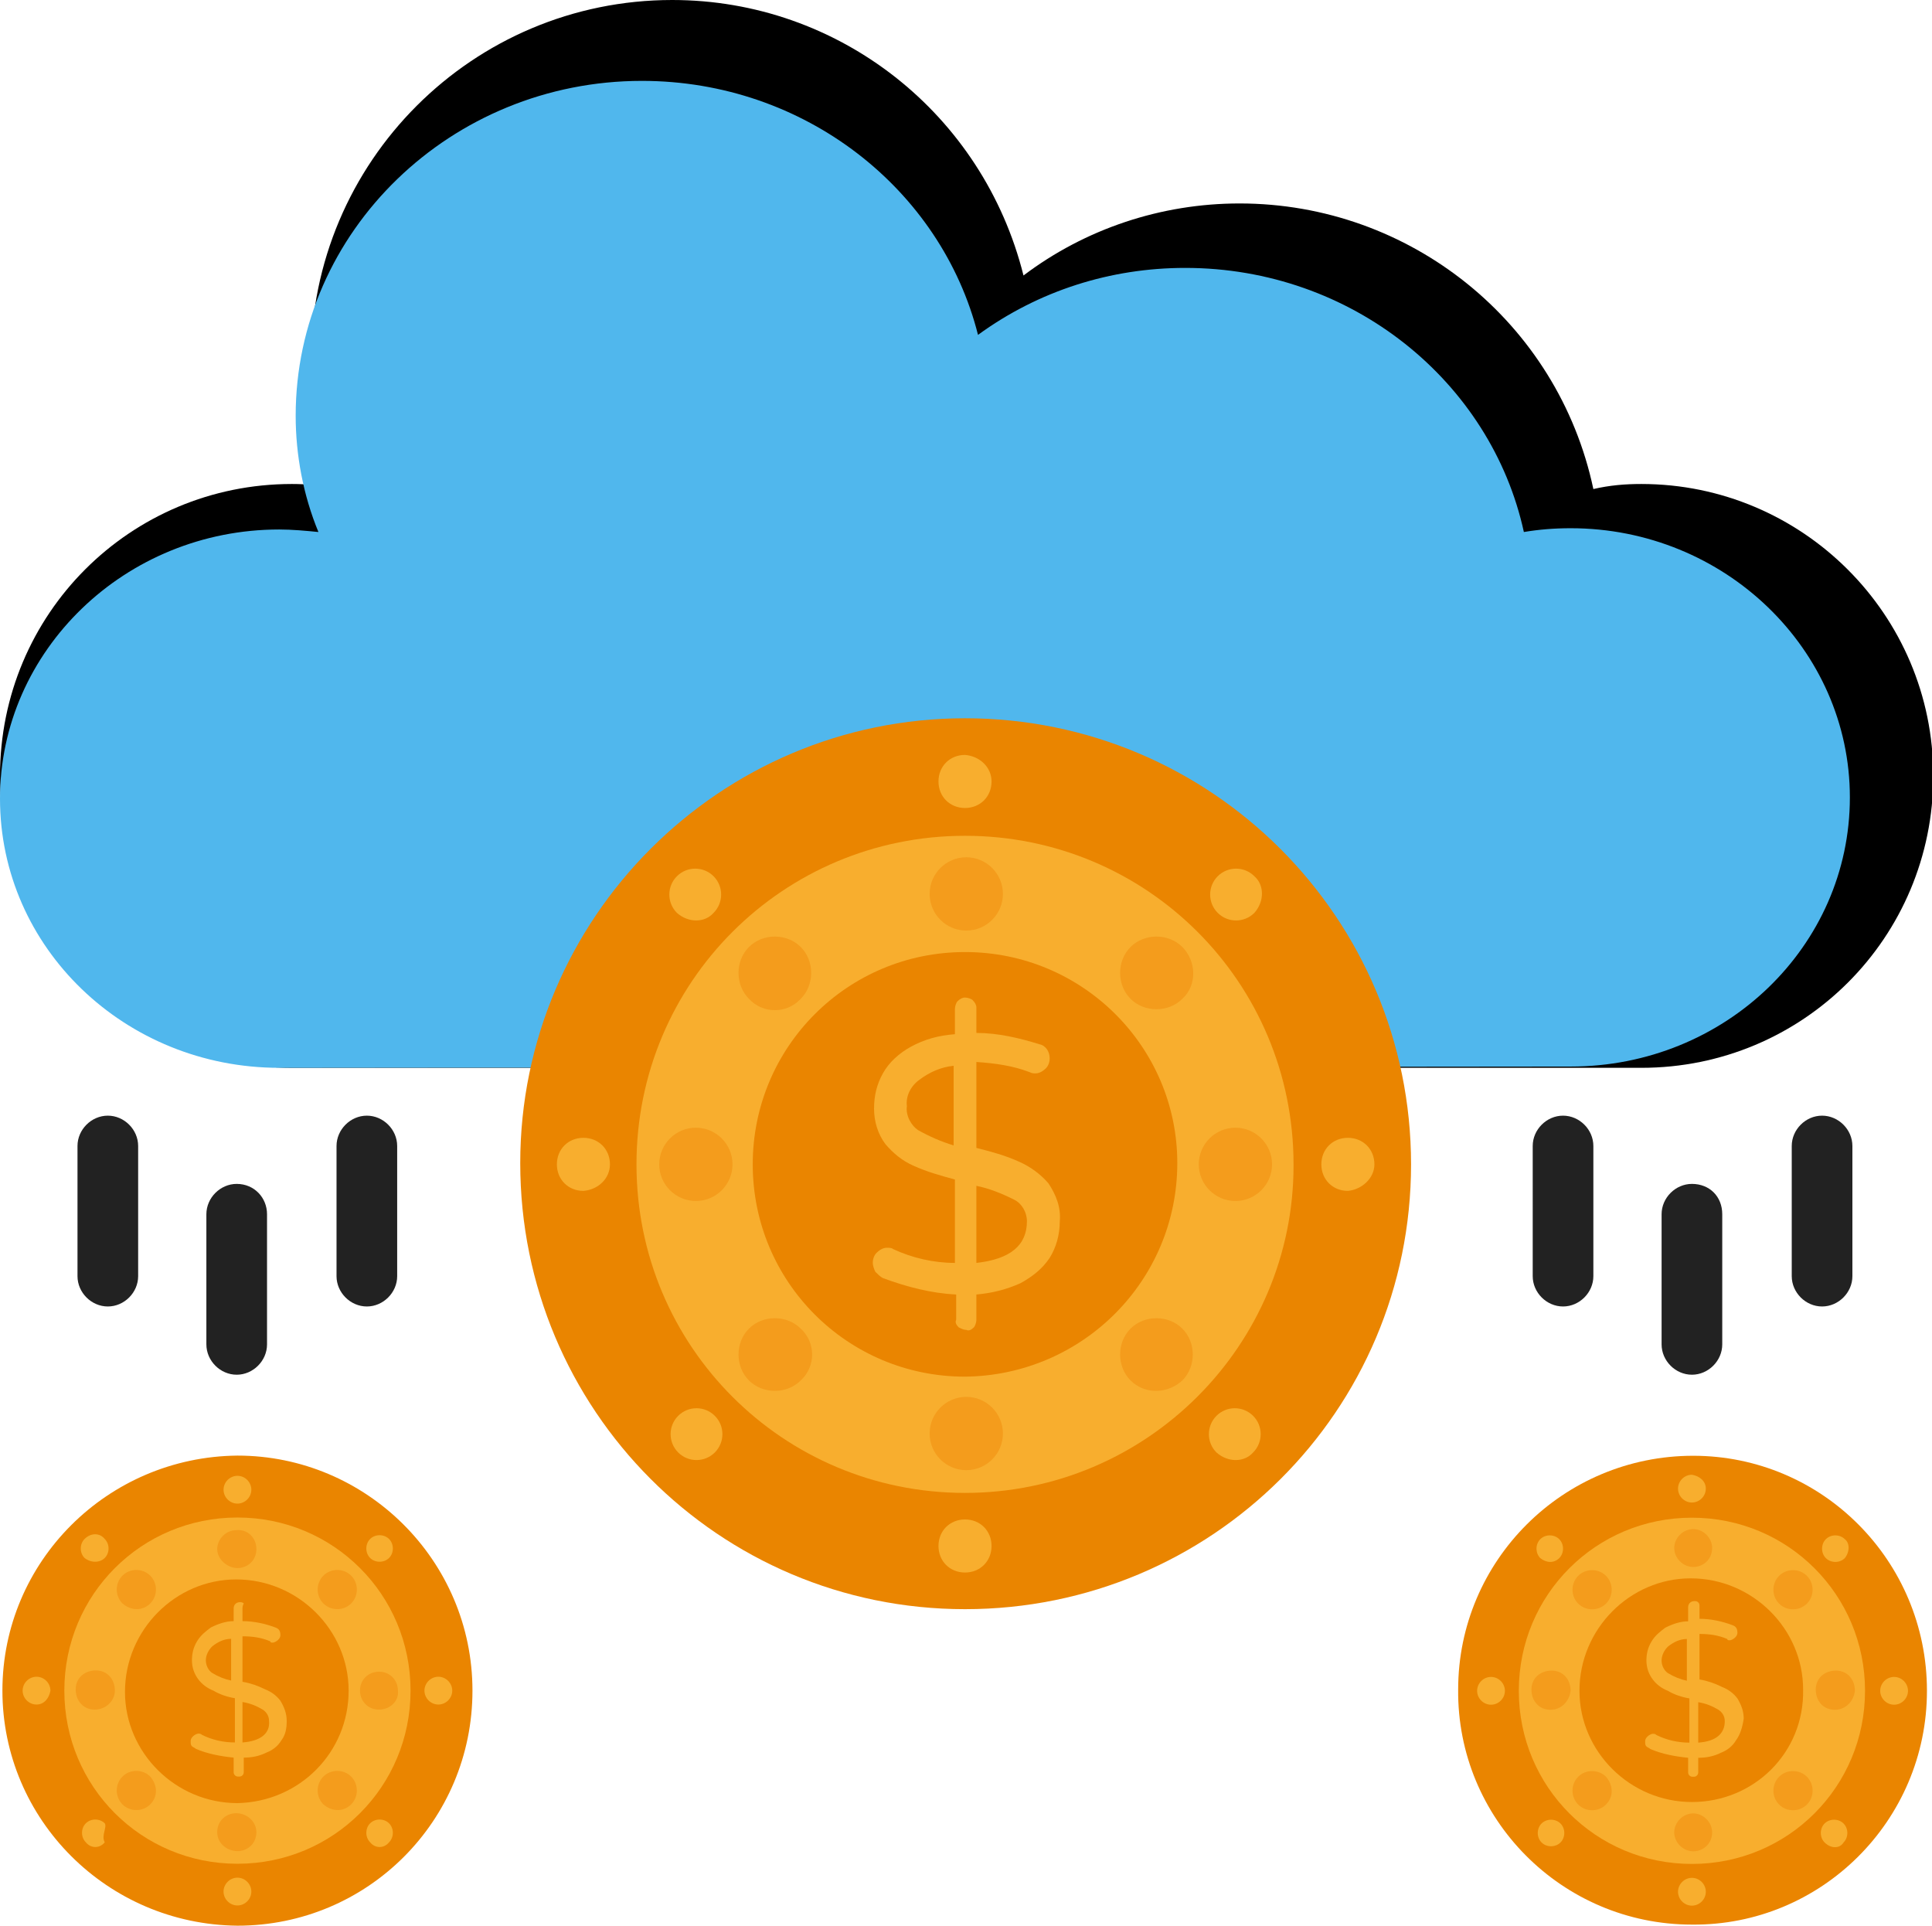 <?xml version="1.0" encoding="utf-8"?>
<!-- Generator: Adobe Illustrator 27.4.0, SVG Export Plug-In . SVG Version: 6.00 Build 0)  -->
<svg version="1.1" id="Layer_1" xmlns="http://www.w3.org/2000/svg" xmlns:xlink="http://www.w3.org/1999/xlink" x="0px" y="0px"
	 viewBox="0 0 152.9 152.4" style="enable-background:new 0 0 152.9 152.4;" xml:space="preserve">
<style type="text/css">
	.st0{fill:#50B7ED;}
	.st1{fill:#EA8500;}
	.st2{fill:#F8AE2E;}
	.st3{fill:#F49C1C;}
	.st4{fill:#222222;}
</style>
<g id="revenue" transform="translate(-140 -141.2)">
	<path id="Path_33642" d="M163.1,225.7c-12.7,0-23.1-10.3-23.1-23.1s10.3-23.1,23.1-23.1l0,0c1.1,0,2.2,0.1,3.3,0.3
		c-1.2-3.2-1.8-6.6-1.8-10c0-15.8,12.8-28.6,28.6-28.6c13.2,0,24.6,9,27.8,21.8c4.9-3.7,10.9-5.7,17.1-5.7c13.5,0,25.2,9.4,28,22.6
		c1.3-0.3,2.5-0.4,3.8-0.4c12.7,0,23.1,10.3,23.1,23.1s-10.3,23.1-23.1,23.1H163.1z"/>
	<path id="Path_33684" class="st0" d="M162.1,225.7c-12.2,0-22.1-9.5-22.1-21.3c0-11.7,9.9-21.3,22.1-21.3c1,0,2.1,0.1,3.1,0.2
		c-1.2-2.9-1.8-6.1-1.8-9.2c0-14.6,12.3-26.5,27.4-26.5c12.9,0,23.7,8.6,26.6,20.1c4.8-3.5,10.5-5.3,16.4-5.3
		c13.2,0,24.2,9,26.8,20.9c1.2-0.2,2.4-0.3,3.7-0.3c12.2,0,22.1,9.6,22.1,21.3c0,11.8-9.9,21.3-22.1,21.3L162.1,225.7z"/>
	<path id="Path_33643" class="st1" d="M292.5,275c0,10.3-8.4,18.6-18.6,18.5c-10.3,0-18.6-8.4-18.5-18.6c0-10.2,8.3-18.5,18.6-18.5
		C284.2,256.4,292.5,264.7,292.5,275C292.5,275,292.5,275,292.5,275z"/>
	<path id="Path_33644" class="st2" d="M273.9,288.7c-7.6,0-13.7-6.1-13.7-13.7c0-7.6,6.1-13.7,13.7-13.7c7.6,0,13.7,6.1,13.7,13.7
		c0,0,0,0,0,0C287.6,282.6,281.5,288.7,273.9,288.7z"/>
	<path id="Path_33645" class="st1" d="M273.9,283.8c-4.9,0-8.9-4-8.9-8.8c0-4.9,4-8.9,8.8-8.9c4.9,0,8.9,4,8.9,8.8c0,0,0,0,0,0
		C282.8,279.9,278.8,283.8,273.9,283.8z"/>
	<path id="Path_33646" class="st2" d="M277.4,278.9c-0.3,0.5-0.7,0.8-1.2,1c-0.6,0.3-1.2,0.4-1.8,0.4v1.1c0,0.1,0,0.2-0.1,0.3
		c-0.1,0.1-0.2,0.1-0.3,0.1c-0.1,0-0.2,0-0.3-0.1c-0.1-0.1-0.1-0.2-0.1-0.3v-1.1c-1-0.1-2.1-0.3-3-0.7c-0.1-0.1-0.2-0.1-0.3-0.2
		c-0.1-0.1-0.1-0.2-0.1-0.4c0-0.2,0.1-0.3,0.2-0.4c0.1-0.1,0.3-0.2,0.4-0.2c0.1,0,0.2,0,0.3,0.1c0.8,0.4,1.7,0.6,2.6,0.6v-3.5
		c-0.6-0.1-1.2-0.3-1.7-0.6c-0.5-0.2-0.9-0.5-1.2-0.9c-0.3-0.4-0.5-0.9-0.5-1.5c0-0.5,0.1-1,0.4-1.5c0.3-0.5,0.7-0.8,1.1-1.1
		c0.6-0.3,1.2-0.5,1.8-0.5v-1.1c0-0.3,0.2-0.5,0.5-0.5c0.1,0,0.2,0,0.3,0.1c0.1,0.1,0.1,0.2,0.1,0.3v1c0.9,0,1.8,0.2,2.6,0.5
		c0.3,0.1,0.4,0.3,0.4,0.6c0,0.2-0.1,0.3-0.2,0.4c-0.1,0.1-0.3,0.2-0.4,0.2c-0.1,0-0.2,0-0.2-0.1c-0.7-0.3-1.4-0.4-2.2-0.4v3.6
		c0.6,0.1,1.2,0.3,1.8,0.6c0.5,0.2,0.9,0.5,1.2,0.9c0.3,0.5,0.5,1,0.5,1.6C277.9,277.9,277.7,278.5,277.4,278.9z M272,273.6
		c0.5,0.3,1,0.5,1.5,0.6v-3.3c-0.5,0-1,0.2-1.5,0.6c-0.3,0.3-0.5,0.7-0.5,1.1C271.5,273,271.7,273.4,272,273.6L272,273.6z
		 M276.5,277.4c0-0.4-0.2-0.7-0.5-0.9c-0.5-0.3-1-0.5-1.6-0.6v3.2C275.8,279,276.5,278.4,276.5,277.4L276.5,277.4z"/>
	<path id="Path_33647" class="st3" d="M275.5,263.7c0,0.9-0.7,1.5-1.5,1.5s-1.5-0.7-1.5-1.5s0.7-1.5,1.5-1.5h0
		C274.8,262.2,275.5,262.9,275.5,263.7C275.5,263.7,275.5,263.7,275.5,263.7z M275.5,286.2c0,0.9-0.7,1.5-1.5,1.5s-1.5-0.7-1.5-1.5
		s0.7-1.5,1.5-1.5h0C274.8,284.7,275.5,285.4,275.5,286.2C275.5,286.2,275.5,286.2,275.5,286.2z"/>
	<path id="Path_33648" class="st2" d="M275,259c0,0.6-0.5,1.1-1.1,1.1s-1.1-0.5-1.1-1.1s0.5-1.1,1.1-1.1l0,0
		C274.5,258,275,258.4,275,259z M275,290.9c0,0.6-0.5,1.1-1.1,1.1s-1.1-0.5-1.1-1.1s0.5-1.1,1.1-1.1l0,0
		C274.5,289.8,275,290.3,275,290.9C275,290.9,275,290.9,275,290.9L275,290.9z M286,264.5c-0.4,0.4-1.1,0.4-1.5,0
		c-0.4-0.4-0.4-1.1,0-1.5c0.4-0.4,1.1-0.4,1.5,0C286.4,263.3,286.4,264,286,264.5C286,264.5,286,264.5,286,264.5z M263.5,287
		c-0.4,0.4-1.1,0.4-1.5,0c-0.4-0.4-0.4-1.1,0-1.5s1.1-0.4,1.5,0c0,0,0,0,0,0C263.9,285.9,263.9,286.6,263.5,287z M289.9,276.1
		c-0.6,0-1.1-0.5-1.1-1.1s0.5-1.1,1.1-1.1s1.1,0.5,1.1,1.1l0,0C291,275.6,290.5,276.1,289.9,276.1
		C289.9,276.1,289.9,276.1,289.9,276.1L289.9,276.1z M258,276.1c-0.6,0-1.1-0.5-1.1-1.1s0.5-1.1,1.1-1.1s1.1,0.5,1.1,1.1l0,0
		C259.1,275.6,258.6,276.1,258,276.1C258,276.1,258,276.1,258,276.1L258,276.1z M284.4,287c-0.4-0.4-0.4-1.1,0-1.5
		c0.4-0.4,1.1-0.4,1.5,0c0.4,0.4,0.4,1.1,0,1.5C285.6,287.5,284.9,287.5,284.4,287L284.4,287z M261.9,264.5c-0.4-0.4-0.4-1.1,0-1.5
		c0.4-0.4,1.1-0.4,1.5,0s0.4,1.1,0,1.5c0,0,0,0,0,0C263,264.9,262.4,264.9,261.9,264.5C261.9,264.5,261.9,264.5,261.9,264.5
		L261.9,264.5z"/>
	<path id="Path_33649" class="st3" d="M283,268.1c-0.6,0.6-1.6,0.6-2.2,0c-0.6-0.6-0.6-1.6,0-2.2c0.6-0.6,1.6-0.6,2.2,0
		C283.6,266.5,283.6,267.5,283,268.1C283,268.1,283,268.1,283,268.1z M267.1,284c-0.6,0.6-1.6,0.6-2.2,0c-0.6-0.6-0.6-1.6,0-2.2
		c0.6-0.6,1.6-0.6,2.2,0C267.7,282.5,267.7,283.4,267.1,284L267.1,284z M285.2,276.5c-0.9,0-1.5-0.7-1.5-1.6c0-0.9,0.7-1.5,1.6-1.5
		c0.9,0,1.5,0.7,1.5,1.6c0,0,0,0,0,0C286.7,275.8,286.1,276.5,285.2,276.5L285.2,276.5z M262.7,276.5c-0.9,0-1.5-0.7-1.5-1.6
		c0-0.9,0.7-1.5,1.6-1.5c0.9,0,1.5,0.7,1.5,1.6C264.2,275.8,263.6,276.5,262.7,276.5C262.7,276.5,262.7,276.5,262.7,276.5
		L262.7,276.5z M280.8,284c-0.6-0.6-0.6-1.6,0-2.2c0.6-0.6,1.6-0.6,2.2,0c0.6,0.6,0.6,1.6,0,2.2C282.4,284.6,281.4,284.6,280.8,284
		L280.8,284z M264.9,268.1c-0.6-0.6-0.6-1.6,0-2.2c0.6-0.6,1.6-0.6,2.2,0c0.6,0.6,0.6,1.6,0,2.2
		C266.5,268.7,265.5,268.7,264.9,268.1C264.9,268.1,264.9,268.1,264.9,268.1L264.9,268.1z"/>
	<g id="Group_6340" transform="translate(261.3 229.486)">
		<path id="Path_33650" class="st4" d="M4.8,2.4v10.3c0,1.3-1.1,2.4-2.4,2.4c-1.3,0-2.4-1.1-2.4-2.4V2.4C0,1.1,1.1,0,2.4,0
			C3.7,0,4.8,1.1,4.8,2.4C4.8,2.4,4.8,2.4,4.8,2.4z M25.3,2.4v10.3c0,1.3-1.1,2.4-2.4,2.4c-1.3,0-2.4-1.1-2.4-2.4V2.4
			c0-1.3,1.1-2.4,2.4-2.4C24.2,0,25.3,1.1,25.3,2.4C25.3,2.4,25.3,2.4,25.3,2.4z M15,7.8v10.3c0,1.3-1.1,2.4-2.4,2.4
			c-1.3,0-2.4-1.1-2.4-2.4V7.8c0-1.3,1.1-2.4,2.4-2.4C14,5.4,15,6.4,15,7.8C15,7.8,15,7.8,15,7.8z"/>
	</g>
	<g id="Group_6342" transform="translate(140.191 229.486)">
		<path id="Path_33651" class="st1" d="M37.2,45.5c0,10.3-8.3,18.6-18.6,18.6C8.3,64,0,55.7,0,45.5c0-10.2,8.3-18.5,18.6-18.6
			C28.8,26.9,37.2,35.2,37.2,45.5C37.2,45.5,37.2,45.5,37.2,45.5z"/>
		<path id="Path_33652" class="st2" d="M18.6,59.2c-7.6,0-13.7-6.1-13.7-13.7c0-7.6,6.1-13.7,13.7-13.7c7.6,0,13.7,6.1,13.7,13.7
			c0,0,0,0,0,0C32.3,53.1,26.2,59.2,18.6,59.2z"/>
		<path id="Path_33653" class="st1" d="M18.6,54.4c-4.9,0-8.9-4-8.9-8.8c0-4.9,4-8.9,8.8-8.9c4.9,0,8.9,4,8.9,8.8c0,0,0,0,0,0
			C27.4,50.4,23.5,54.3,18.6,54.4z"/>
		<path id="Path_33654" class="st2" d="M22.1,49.4c-0.3,0.5-0.7,0.8-1.2,1c-0.6,0.3-1.2,0.4-1.8,0.4v1.1c0,0.1,0,0.2-0.1,0.3
			c-0.1,0.1-0.2,0.1-0.3,0.1c-0.1,0-0.2,0-0.3-0.1c-0.1-0.1-0.1-0.2-0.1-0.3v-1.1c-1-0.1-2.1-0.3-3-0.7c-0.1-0.1-0.2-0.1-0.3-0.2
			c-0.1-0.1-0.1-0.2-0.1-0.4c0-0.2,0.1-0.3,0.2-0.4c0.1-0.1,0.3-0.2,0.4-0.2c0.1,0,0.2,0,0.3,0.1c0.8,0.4,1.7,0.6,2.6,0.6v-3.5
			c-0.6-0.1-1.2-0.3-1.7-0.6c-0.5-0.2-0.9-0.5-1.2-0.9c-0.3-0.4-0.5-0.9-0.5-1.5c0-0.5,0.1-1,0.4-1.5c0.3-0.5,0.7-0.8,1.1-1.1
			c0.6-0.3,1.2-0.5,1.8-0.5V39c0-0.3,0.2-0.5,0.5-0.5c0.1,0,0.2,0,0.3,0.1C19,38.8,19,38.9,19,39v1c0.9,0,1.8,0.2,2.6,0.5
			c0.3,0.1,0.4,0.3,0.4,0.6c0,0.2-0.1,0.3-0.2,0.4c-0.1,0.1-0.3,0.2-0.4,0.2c-0.1,0-0.2,0-0.2-0.1c-0.7-0.3-1.4-0.4-2.2-0.4v3.6
			c0.6,0.1,1.2,0.3,1.8,0.6c0.5,0.2,0.9,0.5,1.2,0.9c0.3,0.5,0.5,1,0.5,1.6C22.5,48.5,22.4,49,22.1,49.4z M16.6,44.1
			c0.5,0.3,1,0.5,1.5,0.6v-3.3c-0.5,0-1,0.2-1.5,0.6c-0.3,0.3-0.5,0.7-0.5,1.1C16.1,43.5,16.3,43.9,16.6,44.1L16.6,44.1z M21.1,47.9
			c0-0.4-0.2-0.7-0.5-0.9c-0.5-0.3-1-0.5-1.6-0.6v3.2C20.4,49.5,21.2,48.9,21.1,47.9L21.1,47.9z"/>
		<path id="Path_33655" class="st3" d="M20.1,34.3c0,0.9-0.7,1.5-1.5,1.5S17,35.1,17,34.3s0.7-1.5,1.5-1.5h0
			C19.4,32.7,20.1,33.4,20.1,34.3C20.1,34.2,20.1,34.3,20.1,34.3z M20.1,56.7c0,0.9-0.7,1.5-1.5,1.5S17,57.6,17,56.7
			s0.7-1.5,1.5-1.5h0C19.4,55.2,20.1,55.9,20.1,56.7C20.1,56.7,20.1,56.7,20.1,56.7z"/>
		<path id="Path_33656" class="st2" d="M19.7,29.6c0,0.6-0.5,1.1-1.1,1.1s-1.1-0.5-1.1-1.1c0-0.6,0.5-1.1,1.1-1.1l0,0
			C19.2,28.5,19.7,29,19.7,29.6z M19.7,61.4c0,0.6-0.5,1.1-1.1,1.1s-1.1-0.5-1.1-1.1c0-0.6,0.5-1.1,1.1-1.1l0,0
			C19.2,60.3,19.7,60.8,19.7,61.4L19.7,61.4L19.7,61.4z M30.6,35c-0.4,0.4-1.1,0.4-1.5,0c-0.4-0.4-0.4-1.1,0-1.5
			c0.4-0.4,1.1-0.4,1.5,0C31,33.9,31,34.6,30.6,35z M8.1,57.5C7.7,58,7,58,6.6,57.5c-0.4-0.4-0.4-1.1,0-1.5s1.1-0.4,1.5,0
			c0,0,0,0,0,0C8.3,56.3,7.8,57,8.1,57.5L8.1,57.5z M34.5,46.6c-0.6,0-1.1-0.5-1.1-1.1c0-0.6,0.5-1.1,1.1-1.1c0.6,0,1.1,0.5,1.1,1.1
			l0,0C35.6,46.1,35.1,46.6,34.5,46.6L34.5,46.6z M2.7,46.6c-0.6,0-1.1-0.5-1.1-1.1c0-0.6,0.5-1.1,1.1-1.1c0.6,0,1.1,0.5,1.1,1.1
			l0,0C3.7,46.1,3.3,46.6,2.7,46.6C2.7,46.6,2.7,46.6,2.7,46.6L2.7,46.6z M29.1,57.5c-0.4-0.4-0.4-1.1,0-1.5c0.4-0.4,1.1-0.4,1.5,0
			c0.4,0.4,0.4,1.1,0,1.5C30.2,58,29.5,58,29.1,57.5L29.1,57.5z M6.5,35c-0.4-0.4-0.4-1.1,0-1.5C7,33,7.7,33,8.1,33.5
			c0.4,0.4,0.4,1.1,0,1.5C7.7,35.4,7,35.4,6.5,35C6.6,35,6.5,35,6.5,35L6.5,35z"/>
		<path id="Path_33657" class="st3" d="M27.6,38.6c-0.6,0.6-1.6,0.6-2.2,0c-0.6-0.6-0.6-1.6,0-2.2c0.6-0.6,1.6-0.6,2.2,0
			C28.2,37,28.2,38,27.6,38.6C27.6,38.6,27.6,38.6,27.6,38.6z M11.7,54.5c-0.6,0.6-1.6,0.6-2.2,0c-0.6-0.6-0.6-1.6,0-2.2
			c0.6-0.6,1.6-0.6,2.2,0C12.3,53,12.3,53.9,11.7,54.5C11.7,54.5,11.7,54.5,11.7,54.5L11.7,54.5z M29.8,47c-0.9,0-1.5-0.7-1.5-1.5
			c0-0.9,0.7-1.5,1.5-1.5c0.9,0,1.5,0.7,1.5,1.5l0,0C31.4,46.3,30.7,47,29.8,47C29.8,47,29.8,47,29.8,47L29.8,47z M7.3,47
			c-0.9,0-1.5-0.7-1.5-1.6c0-0.9,0.7-1.5,1.6-1.5s1.5,0.7,1.5,1.6v0C8.9,46.3,8.2,47,7.3,47C7.3,47,7.3,47,7.3,47L7.3,47z
			 M25.4,54.5c-0.6-0.6-0.6-1.6,0-2.2s1.6-0.6,2.2,0c0.6,0.6,0.6,1.6,0,2.2C27,55.1,26.1,55.1,25.4,54.5L25.4,54.5z M9.5,38.6
			c-0.6-0.6-0.6-1.6,0-2.2s1.6-0.6,2.2,0c0.6,0.6,0.6,1.6,0,2.2C11.1,39.2,10.2,39.2,9.5,38.6C9.6,38.6,9.5,38.6,9.5,38.6L9.5,38.6z
			"/>
		<g id="Group_6341" transform="translate(5.942)">
			<path id="Path_33658" class="st4" d="M4.8,2.4v10.3c0,1.3-1.1,2.4-2.4,2.4c-1.3,0-2.4-1.1-2.4-2.4V2.4C0,1.1,1.1,0,2.4,0
				C3.7,0,4.8,1.1,4.8,2.4L4.8,2.4z M25.3,2.4v10.3c0,1.3-1.1,2.4-2.4,2.4c-1.3,0-2.4-1.1-2.4-2.4V2.4c0-1.3,1.1-2.4,2.4-2.4
				C24.2,0,25.3,1.1,25.3,2.4L25.3,2.4z M15,7.8v10.3c0,1.3-1.1,2.4-2.4,2.4c-1.3,0-2.4-1.1-2.4-2.4V7.8c0-1.3,1.1-2.4,2.4-2.4
				C14,5.4,15,6.5,15,7.8z"/>
		</g>
	</g>
	<g id="Group_6343" transform="translate(181.172 198.039)">
		<path id="Path_33659" class="st1" d="M70.5,35.3c0,19.5-15.8,35.2-35.3,35.2C15.7,70.5,0,54.7,0,35.2C0,15.8,15.8,0,35.2,0
			C54.7,0,70.5,15.8,70.5,35.3z"/>
		<path id="Path_33660" class="st2" d="M35.2,61.3c-14.4,0-26-11.6-26-26c0-14.4,11.6-26,26-26c14.4,0,26,11.6,26,26c0,0,0,0,0,0.1
			C61.2,49.6,49.6,61.3,35.2,61.3z"/>
		<path id="Path_33661" class="st1" d="M35.2,52.1c-9.3,0-16.8-7.5-16.8-16.8c0-9.3,7.5-16.8,16.8-16.8C44.5,18.5,52,26,52,35.2
			c0,0,0,0,0,0C52,44.5,44.5,52,35.2,52.1z"/>
		<path id="Path_33662" class="st2" d="M41.9,42.7c-0.6,0.9-1.4,1.5-2.3,2c-1.1,0.5-2.3,0.8-3.5,0.9v2c0,0.2-0.1,0.5-0.2,0.6
			c-0.2,0.2-0.4,0.3-0.6,0.2c-0.2,0-0.4-0.1-0.6-0.2c-0.2-0.2-0.3-0.4-0.2-0.6v-2c-2-0.1-3.9-0.6-5.8-1.3c-0.2-0.1-0.4-0.3-0.6-0.5
			c-0.1-0.2-0.2-0.5-0.2-0.7c0-0.3,0.1-0.6,0.3-0.8c0.2-0.2,0.5-0.4,0.8-0.4c0.2,0,0.4,0,0.5,0.1c1.5,0.7,3.2,1.1,4.9,1.1l0-6.6
			c-1.1-0.3-2.2-0.6-3.3-1.1c-0.9-0.4-1.6-1-2.2-1.7c-0.6-0.8-0.9-1.8-0.9-2.8c0-1,0.2-1.9,0.7-2.8c0.5-0.9,1.3-1.6,2.2-2.1
			c1.1-0.6,2.2-0.9,3.5-1v-2c0-0.2,0.1-0.5,0.2-0.6c0.2-0.2,0.4-0.3,0.6-0.3c0.2,0,0.5,0.1,0.6,0.2c0.2,0.2,0.3,0.4,0.3,0.6v2
			c1.7,0,3.4,0.4,5,0.9c0.5,0.1,0.8,0.6,0.8,1.1c0,0.3-0.1,0.6-0.3,0.8c-0.2,0.2-0.5,0.4-0.8,0.4c-0.2,0-0.3,0-0.5-0.1
			c-1.3-0.5-2.7-0.7-4.2-0.8l0,6.8c1.2,0.3,2.3,0.6,3.4,1.1c0.9,0.4,1.7,1,2.3,1.7c0.6,0.9,1,1.9,0.9,3
			C42.7,40.9,42.4,41.9,41.9,42.7z M31.5,32.6c0.9,0.5,1.8,0.9,2.8,1.2l0-6.3c-1,0.1-1.9,0.5-2.7,1.1c-0.7,0.5-1.1,1.3-1,2.1
			C30.5,31.4,30.9,32.2,31.5,32.6L31.5,32.6z M40.1,39.8c0-0.7-0.4-1.4-1-1.7c-1-0.5-2-0.9-3-1.1l0,6.1
			C38.8,42.8,40.1,41.7,40.1,39.8L40.1,39.8z"/>
		<path id="Path_33663" class="st3" d="M38.2,13.9c0,1.6-1.3,2.9-2.9,2.9c-1.6,0-2.9-1.3-2.9-2.9c0-1.6,1.3-2.9,2.9-2.9l0,0
			C36.9,11,38.2,12.3,38.2,13.9C38.2,13.9,38.2,13.9,38.2,13.9z M38.2,56.6c0,1.6-1.3,2.9-2.9,2.9s-2.9-1.3-2.9-2.9s1.3-2.9,2.9-2.9
			h0C36.9,53.7,38.2,55,38.2,56.6C38.2,56.6,38.2,56.6,38.2,56.6z"/>
		<path id="Path_33664" class="st2" d="M37.3,5c0,1.2-0.9,2.1-2.1,2.1c-1.2,0-2.1-0.9-2.1-2.1c0-1.2,0.9-2.1,2.1-2.1c0,0,0,0,0,0
			C36.4,3,37.3,3.9,37.3,5z M37.3,65.5c0,1.2-0.9,2.1-2.1,2.1s-2.1-0.9-2.1-2.1c0-1.2,0.9-2.1,2.1-2.1c0,0,0,0,0,0
			C36.4,63.4,37.3,64.3,37.3,65.5L37.3,65.5z M58.1,15.4c-0.8,0.8-2.1,0.8-2.9,0c-0.8-0.8-0.8-2.1,0-2.9c0.8-0.8,2.1-0.8,2.9,0
			C58.9,13.2,58.9,14.5,58.1,15.4C58.1,15.3,58.1,15.4,58.1,15.4z M15.4,58.1c-0.8,0.8-2.1,0.8-2.9,0s-0.8-2.1,0-2.9
			c0.8-0.8,2.1-0.8,2.9,0C16.2,56,16.2,57.3,15.4,58.1L15.4,58.1z M65.5,37.4c-1.2,0-2.1-0.9-2.1-2.1c0-1.2,0.9-2.1,2.1-2.1
			c1.2,0,2.1,0.9,2.1,2.1C67.6,36.4,66.6,37.3,65.5,37.4z M5,37.4c-1.2,0-2.1-0.9-2.1-2.1c0-1.2,0.9-2.1,2.1-2.1
			c1.2,0,2.1,0.9,2.1,2.1C7.1,36.4,6.2,37.3,5,37.4z M55.1,58.1c-0.8-0.8-0.8-2.1,0-2.9s2.1-0.8,2.9,0c0.8,0.8,0.8,2.1,0,2.9
			C57.3,58.9,56,58.9,55.1,58.1C55.2,58.1,55.1,58.1,55.1,58.1z M12.4,15.4c-0.8-0.8-0.8-2.1,0-2.9s2.1-0.8,2.9,0
			c0.8,0.8,0.8,2.1,0,2.9C14.6,16.2,13.3,16.2,12.4,15.4C12.4,15.4,12.4,15.4,12.4,15.4z"/>
		<path id="Path_33665" class="st3" d="M52.4,22.2c-1.1,1.1-3,1.1-4.1,0c-1.1-1.1-1.1-3,0-4.1c1.1-1.1,3-1.1,4.1,0
			C53.5,19.2,53.6,21.1,52.4,22.2C52.4,22.2,52.4,22.2,52.4,22.2z M22.2,52.4c-1.1,1.1-3,1.1-4.1,0c-1.1-1.1-1.1-3,0-4.1
			c1.1-1.1,3-1.1,4.1,0C23.4,49.4,23.4,51.3,22.2,52.4L22.2,52.4z M56.6,38.2c-1.6,0-2.9-1.3-2.9-2.9c0-1.6,1.3-2.9,2.9-2.9
			c1.6,0,2.9,1.3,2.9,2.9l0,0C59.5,36.9,58.2,38.2,56.6,38.2C56.6,38.2,56.6,38.2,56.6,38.2z M13.9,38.2c-1.6,0-2.9-1.3-2.9-2.9
			c0-1.6,1.3-2.9,2.9-2.9c1.6,0,2.9,1.3,2.9,2.9l0,0C16.8,36.9,15.5,38.2,13.9,38.2C13.9,38.2,13.9,38.2,13.9,38.2L13.9,38.2z
			 M48.3,52.4c-1.1-1.1-1.1-3,0-4.1c1.1-1.1,3-1.1,4.1,0c1.1,1.1,1.1,3,0,4.1C51.2,53.5,49.4,53.5,48.3,52.4L48.3,52.4z M18.1,22.2
			c-1.1-1.1-1.1-3,0-4.1c1.1-1.1,3-1.1,4.1,0c1.1,1.1,1.1,3,0,4.1C21.1,23.4,19.2,23.4,18.1,22.2C18.1,22.2,18.1,22.2,18.1,22.2
			L18.1,22.2z"/>
	</g>
</g>
</svg>
